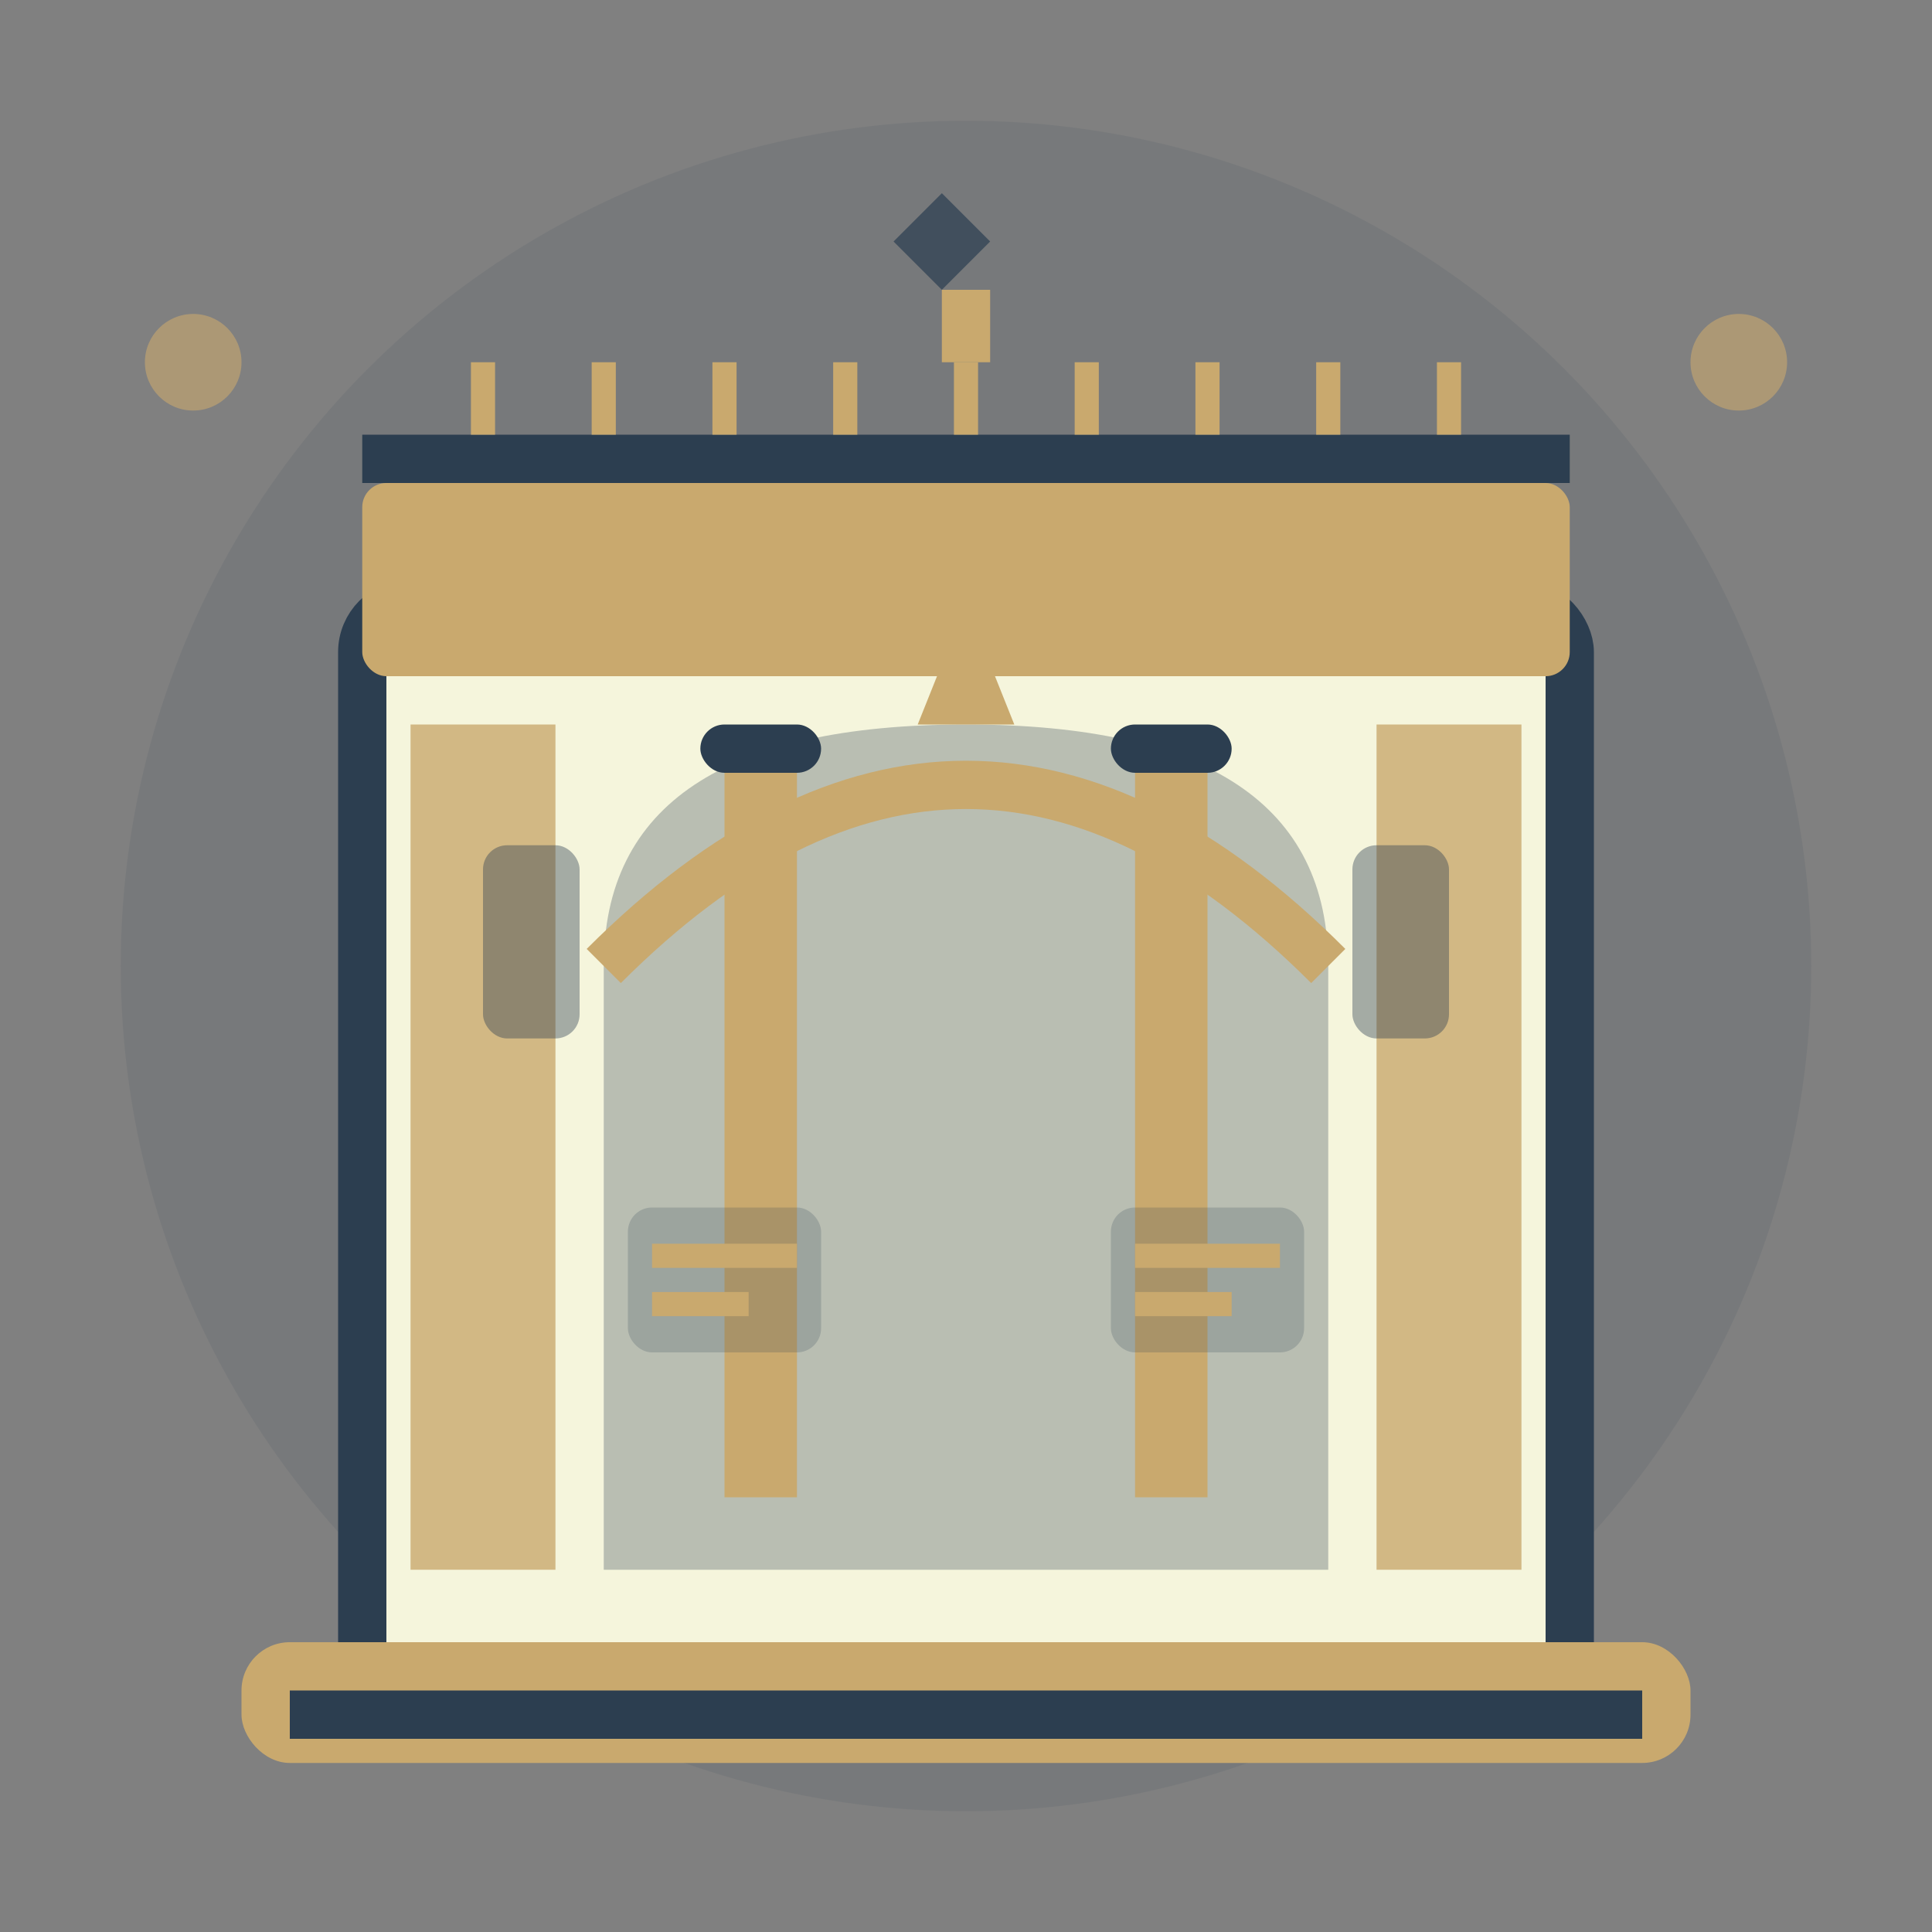 <svg width="80" height="80" viewBox="0 0 80 80" fill="none" xmlns="http://www.w3.org/2000/svg">
  <rect x="0" y="0" width="80" height="80" fill="#808080" stroke="none"/>
  <circle cx="40" cy="40" r="35" fill="#2c3e50" opacity="0.1"/>
  
  <!-- Main arch structure -->
  <rect x="15" y="25" width="50" height="45" rx="2" fill="#f5f5dc" stroke="#2c3e50" stroke-width="2"/>
  
  <!-- Central arch opening -->
  <path d="M25 65 L25 40 Q25 30 40 30 Q55 30 55 40 L55 65 Z" fill="#2c3e50" opacity="0.3"/>
  
  <!-- Arch curve -->
  <path d="M25 40 Q40 25 55 40" stroke="#c9a96e" stroke-width="2" fill="none"/>
  
  <!-- Side pilasters -->
  <rect x="17" y="30" width="6" height="35" fill="#c9a96e" opacity="0.8"/>
  <rect x="57" y="30" width="6" height="35" fill="#c9a96e" opacity="0.8"/>
  
  <!-- Top attic level -->
  <rect x="15" y="20" width="50" height="8" rx="1" fill="#c9a96e"/>
  
  <!-- Sculptural reliefs (simplified) -->
  <rect x="20" y="35" width="4" height="8" rx="1" fill="#2c3e50" opacity="0.4"/>
  <rect x="56" y="35" width="4" height="8" rx="1" fill="#2c3e50" opacity="0.4"/>
  
  <!-- Decorative columns -->
  <rect x="30" y="32" width="3" height="30" fill="#c9a96e"/>
  <rect x="47" y="32" width="3" height="30" fill="#c9a96e"/>
  
  <!-- Column capitals -->
  <rect x="29" y="30" width="5" height="2" rx="1" fill="#2c3e50"/>
  <rect x="46" y="30" width="5" height="2" rx="1" fill="#2c3e50"/>
  
  <!-- Central keystone -->
  <path d="M38 30 L40 25 L42 30 Z" fill="#c9a96e"/>
  
  <!-- Top balustrade -->
  <rect x="15" y="18" width="50" height="2" fill="#2c3e50"/>
  <g stroke="#c9a96e" stroke-width="1">
    <line x1="20" y1="18" x2="20" y2="15"/>
    <line x1="25" y1="18" x2="25" y2="15"/>
    <line x1="30" y1="18" x2="30" y2="15"/>
    <line x1="35" y1="18" x2="35" y2="15"/>
    <line x1="40" y1="18" x2="40" y2="15"/>
    <line x1="45" y1="18" x2="45" y2="15"/>
    <line x1="50" y1="18" x2="50" y2="15"/>
    <line x1="55" y1="18" x2="55" y2="15"/>
    <line x1="60" y1="18" x2="60" y2="15"/>
  </g>
  
  <!-- Base platform -->
  <rect x="10" y="68" width="60" height="5" rx="2" fill="#c9a96e"/>
  <rect x="12" y="70" width="56" height="2" fill="#2c3e50"/>
  
  <!-- Decorative panels -->
  <rect x="26" y="50" width="8" height="6" rx="1" fill="#2c3e50" opacity="0.2"/>
  <rect x="46" y="50" width="8" height="6" rx="1" fill="#2c3e50" opacity="0.2"/>
  
  <!-- Names inscribed (simplified as lines) -->
  <line x1="27" y1="52" x2="33" y2="52" stroke="#c9a96e" stroke-width="1"/>
  <line x1="27" y1="54" x2="31" y2="54" stroke="#c9a96e" stroke-width="1"/>
  <line x1="47" y1="52" x2="53" y2="52" stroke="#c9a96e" stroke-width="1"/>
  <line x1="47" y1="54" x2="51" y2="54" stroke="#c9a96e" stroke-width="1"/>
  
  <!-- Corner decorative elements -->
  <circle cx="8" cy="15" r="2" fill="#c9a96e" opacity="0.6"/>
  <circle cx="72" cy="15" r="2" fill="#c9a96e" opacity="0.6"/>
  
  <!-- Small flags or emblems on top -->
  <rect x="39" y="12" width="2" height="3" fill="#c9a96e"/>
  <path d="M39 12 L37 10 L39 8 L41 10 Z" fill="#2c3e50" opacity="0.7"/>
</svg>
